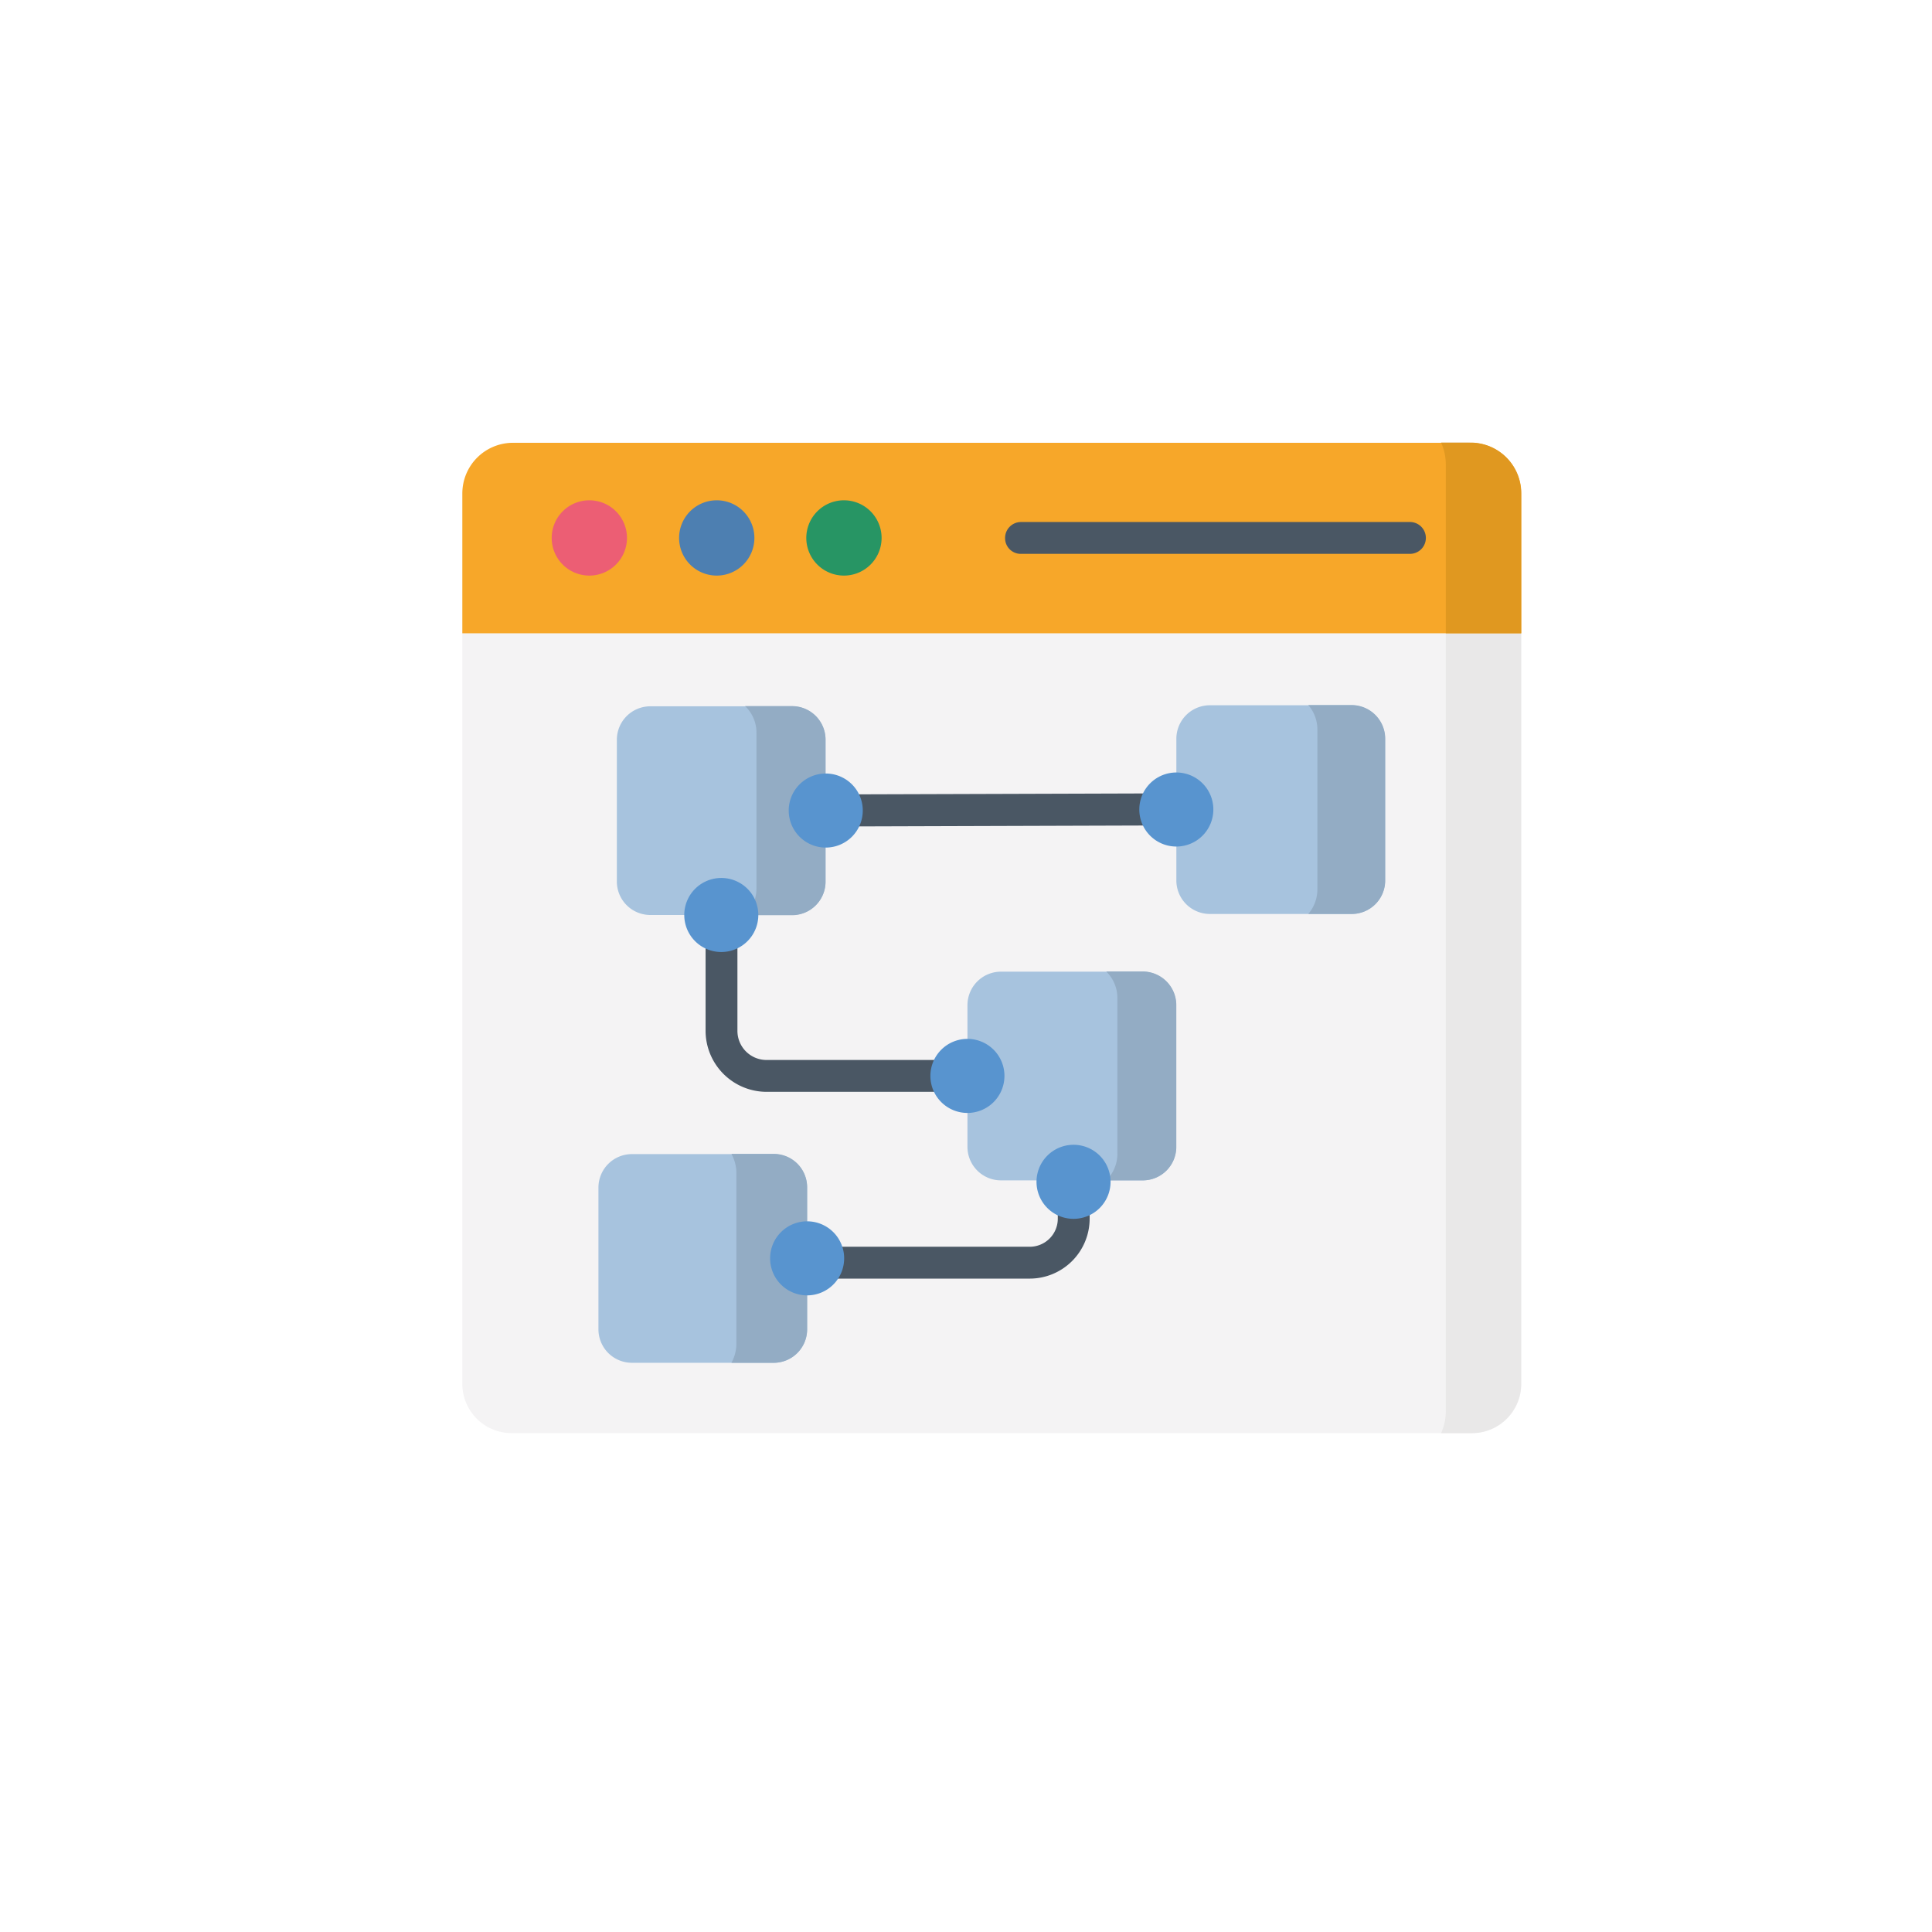 <svg xmlns="http://www.w3.org/2000/svg" xmlns:xlink="http://www.w3.org/1999/xlink" width="286" height="286" viewBox="0 0 286 286"><defs><style>.a{fill:#fff;}.b{fill:#f4f3f4;}.c{fill:#e9e8e8;}.d{fill:#f7a729;}.e{fill:#e09820;}.f{fill:#ec5e74;}.g{fill:#4d7fb1;}.h{fill:#279564;}.i{fill:#4a5764;}.j{fill:#a7c3de;}.k{fill:#93acc4;}.l{fill:#5894cf;}.m{filter:url(#a);}</style><filter id="a" x="0" y="0" width="286" height="286" filterUnits="userSpaceOnUse"><feOffset dy="5" input="SourceAlpha"/><feGaussianBlur stdDeviation="5" result="b"/><feFlood flood-opacity="0.161"/><feComposite operator="in" in2="b"/><feComposite in="SourceGraphic"/></filter></defs><g transform="translate(-1278 -203)"><g class="m" transform="matrix(1, 0, 0, 1, 1278, 203)"><circle class="a" cx="128" cy="128" r="128" transform="translate(15 10)"/></g><g transform="translate(1346.442 268.518)"><path class="b" d="M152.078,732.63H9.887A7.285,7.285,0,0,1,2.6,725.343V594.083A8.076,8.076,0,0,1,10.683,586H151.19a8.174,8.174,0,0,1,8.175,8.175V725.343A7.285,7.285,0,0,1,152.078,732.63Z" transform="translate(-2.6 -586)"/><path class="c" d="M479.474,586H475.8a7.9,7.9,0,0,1,.7,3.307V729.324a7.9,7.9,0,0,1-.7,3.307h4.562a7.285,7.285,0,0,0,7.287-7.287V594.206A8.161,8.161,0,0,0,479.474,586Z" transform="translate(-330.915 -586)"/><path class="d" d="M2.6,614.3H159.365V593.6a7.494,7.494,0,0,0-7.5-7.5H10.1a7.494,7.494,0,0,0-7.5,7.5Z" transform="translate(-2.6 -586.069)"/><path class="e" d="M480.148,586H475.8a7.9,7.9,0,0,1,.7,3.307V614.23h11.145v-20.7A7.481,7.481,0,0,0,480.148,586Z" transform="translate(-330.915 -586)"/><path class="f" d="M56.945,619.472a5.573,5.573,0,1,1-5.573-5.573A5.573,5.573,0,0,1,56.945,619.472Z" transform="translate(-32.573 -605.357)"/><path class="g" d="M118.545,619.472a5.573,5.573,0,1,1-5.573-5.573A5.573,5.573,0,0,1,118.545,619.472Z" transform="translate(-75.312 -605.357)"/><path class="h" d="M180.045,619.472a5.573,5.573,0,1,1-5.573-5.573A5.573,5.573,0,0,1,180.045,619.472Z" transform="translate(-117.982 -605.357)"/><g transform="translate(36.007 51.928)"><path class="i" d="M178.058,760.5a2.339,2.339,0,0,1-2.358-2.358,2.385,2.385,0,0,1,2.358-2.388l48.836-.153h0a2.339,2.339,0,0,1,2.358,2.358,2.385,2.385,0,0,1-2.358,2.388l-48.836.153Z" transform="translate(-158.707 -755.6)"/><path class="i" d="M159.422,836.554h-30.19a9.049,9.049,0,0,1-9.032-9.032V810.958a2.358,2.358,0,0,1,4.715,0v16.564a4.312,4.312,0,0,0,4.317,4.317h30.19a2.358,2.358,0,1,1,0,4.715Z" transform="translate(-120.2 -792.372)"/><path class="i" d="M196.972,952.387H164.058a2.358,2.358,0,0,1,0-4.715H197a4.156,4.156,0,0,0,4.133-4.134v-5.481a2.358,2.358,0,0,1,4.715,0v5.481A8.879,8.879,0,0,1,196.972,952.387Z" transform="translate(-148.993 -880.557)"/></g><path class="j" d="M272.764,872.694h-21a4.959,4.959,0,0,1-4.96-4.96V846.76a4.959,4.959,0,0,1,4.96-4.96h20.973a4.959,4.959,0,0,1,4.96,4.96v20.974A4.933,4.933,0,0,1,272.764,872.694Z" transform="translate(-172.03 -763.479)"/><path class="k" d="M319.319,841.7H313.9a5.479,5.479,0,0,1,1.653,3.919v23.086a5.48,5.48,0,0,1-1.653,3.919h5.419a4.959,4.959,0,0,0,4.96-4.96V846.691A4.985,4.985,0,0,0,319.319,841.7Z" transform="translate(-218.586 -763.409)"/><path class="l" d="M239.861,879.781a5.481,5.481,0,1,1-5.481-5.481A5.475,5.475,0,0,1,239.861,879.781Z" transform="translate(-159.611 -786.028)"/><path class="l" d="M291.161,930.981a5.481,5.481,0,1,1-5.481-5.481A5.475,5.475,0,0,1,291.161,930.981Z" transform="translate(-195.204 -821.551)"/><path class="j" d="M373.764,743.894h-21a4.959,4.959,0,0,1-4.96-4.96V717.96a4.959,4.959,0,0,1,4.96-4.96h20.973a4.959,4.959,0,0,1,4.96,4.96v20.973A4.933,4.933,0,0,1,373.764,743.894Z" transform="translate(-242.106 -674.115)"/><path class="k" d="M418.03,712.9H411.6a5.514,5.514,0,0,1,1.347,3.643v23.637a5.615,5.615,0,0,1-1.347,3.644h6.43a4.959,4.959,0,0,0,4.96-4.96V717.891A4.985,4.985,0,0,0,418.03,712.9Z" transform="translate(-286.372 -674.046)"/><path class="l" d="M340.861,750.981a5.481,5.481,0,1,1-5.481-5.481A5.475,5.475,0,0,1,340.861,750.981Z" transform="translate(-229.687 -696.664)"/><path class="j" d="M103.234,744.394H82.26a4.959,4.959,0,0,1-4.96-4.96V718.46a4.959,4.959,0,0,1,4.96-4.96h20.973a4.959,4.959,0,0,1,4.96,4.96v20.974A4.939,4.939,0,0,1,103.234,744.394Z" transform="translate(-54.428 -674.462)"/><path class="k" d="M146.25,713.4H139.3a5.4,5.4,0,0,1,1.684,3.95v23.056a5.454,5.454,0,0,1-1.684,3.95h6.95a4.959,4.959,0,0,0,4.96-4.96V718.421A4.953,4.953,0,0,0,146.25,713.4Z" transform="translate(-97.445 -674.392)"/><path class="l" d="M171.361,751.481A5.481,5.481,0,1,1,165.881,746,5.475,5.475,0,0,1,171.361,751.481Z" transform="translate(-112.084 -697.011)"/><path class="j" d="M94.334,960.894H73.36a4.959,4.959,0,0,1-4.96-4.96V934.96A4.959,4.959,0,0,1,73.36,930H94.334a4.959,4.959,0,0,1,4.96,4.96v20.973A4.939,4.939,0,0,1,94.334,960.894Z" transform="translate(-48.253 -824.673)"/><path class="k" d="M138.946,929.9H132.7a5.967,5.967,0,0,1,.735,2.848v25.229a5.967,5.967,0,0,1-.735,2.848h6.246a4.959,4.959,0,0,0,4.96-4.96V934.891A4.927,4.927,0,0,0,138.946,929.9Z" transform="translate(-92.866 -824.604)"/><path class="l" d="M162.361,967.981a5.481,5.481,0,1,1-5.481-5.481A5.475,5.475,0,0,1,162.361,967.981Z" transform="translate(-105.84 -847.222)"/><path class="l" d="M120.861,801.981a5.481,5.481,0,1,1-5.481-5.481A5.475,5.475,0,0,1,120.861,801.981Z" transform="translate(-77.047 -732.049)"/><path class="i" d="M267.356,629.115H324.98a2.358,2.358,0,0,0,0-4.715H267.356A2.359,2.359,0,0,0,265,626.758,2.32,2.32,0,0,0,267.356,629.115Z" transform="translate(-184.656 -612.643)"/></g></g></svg>